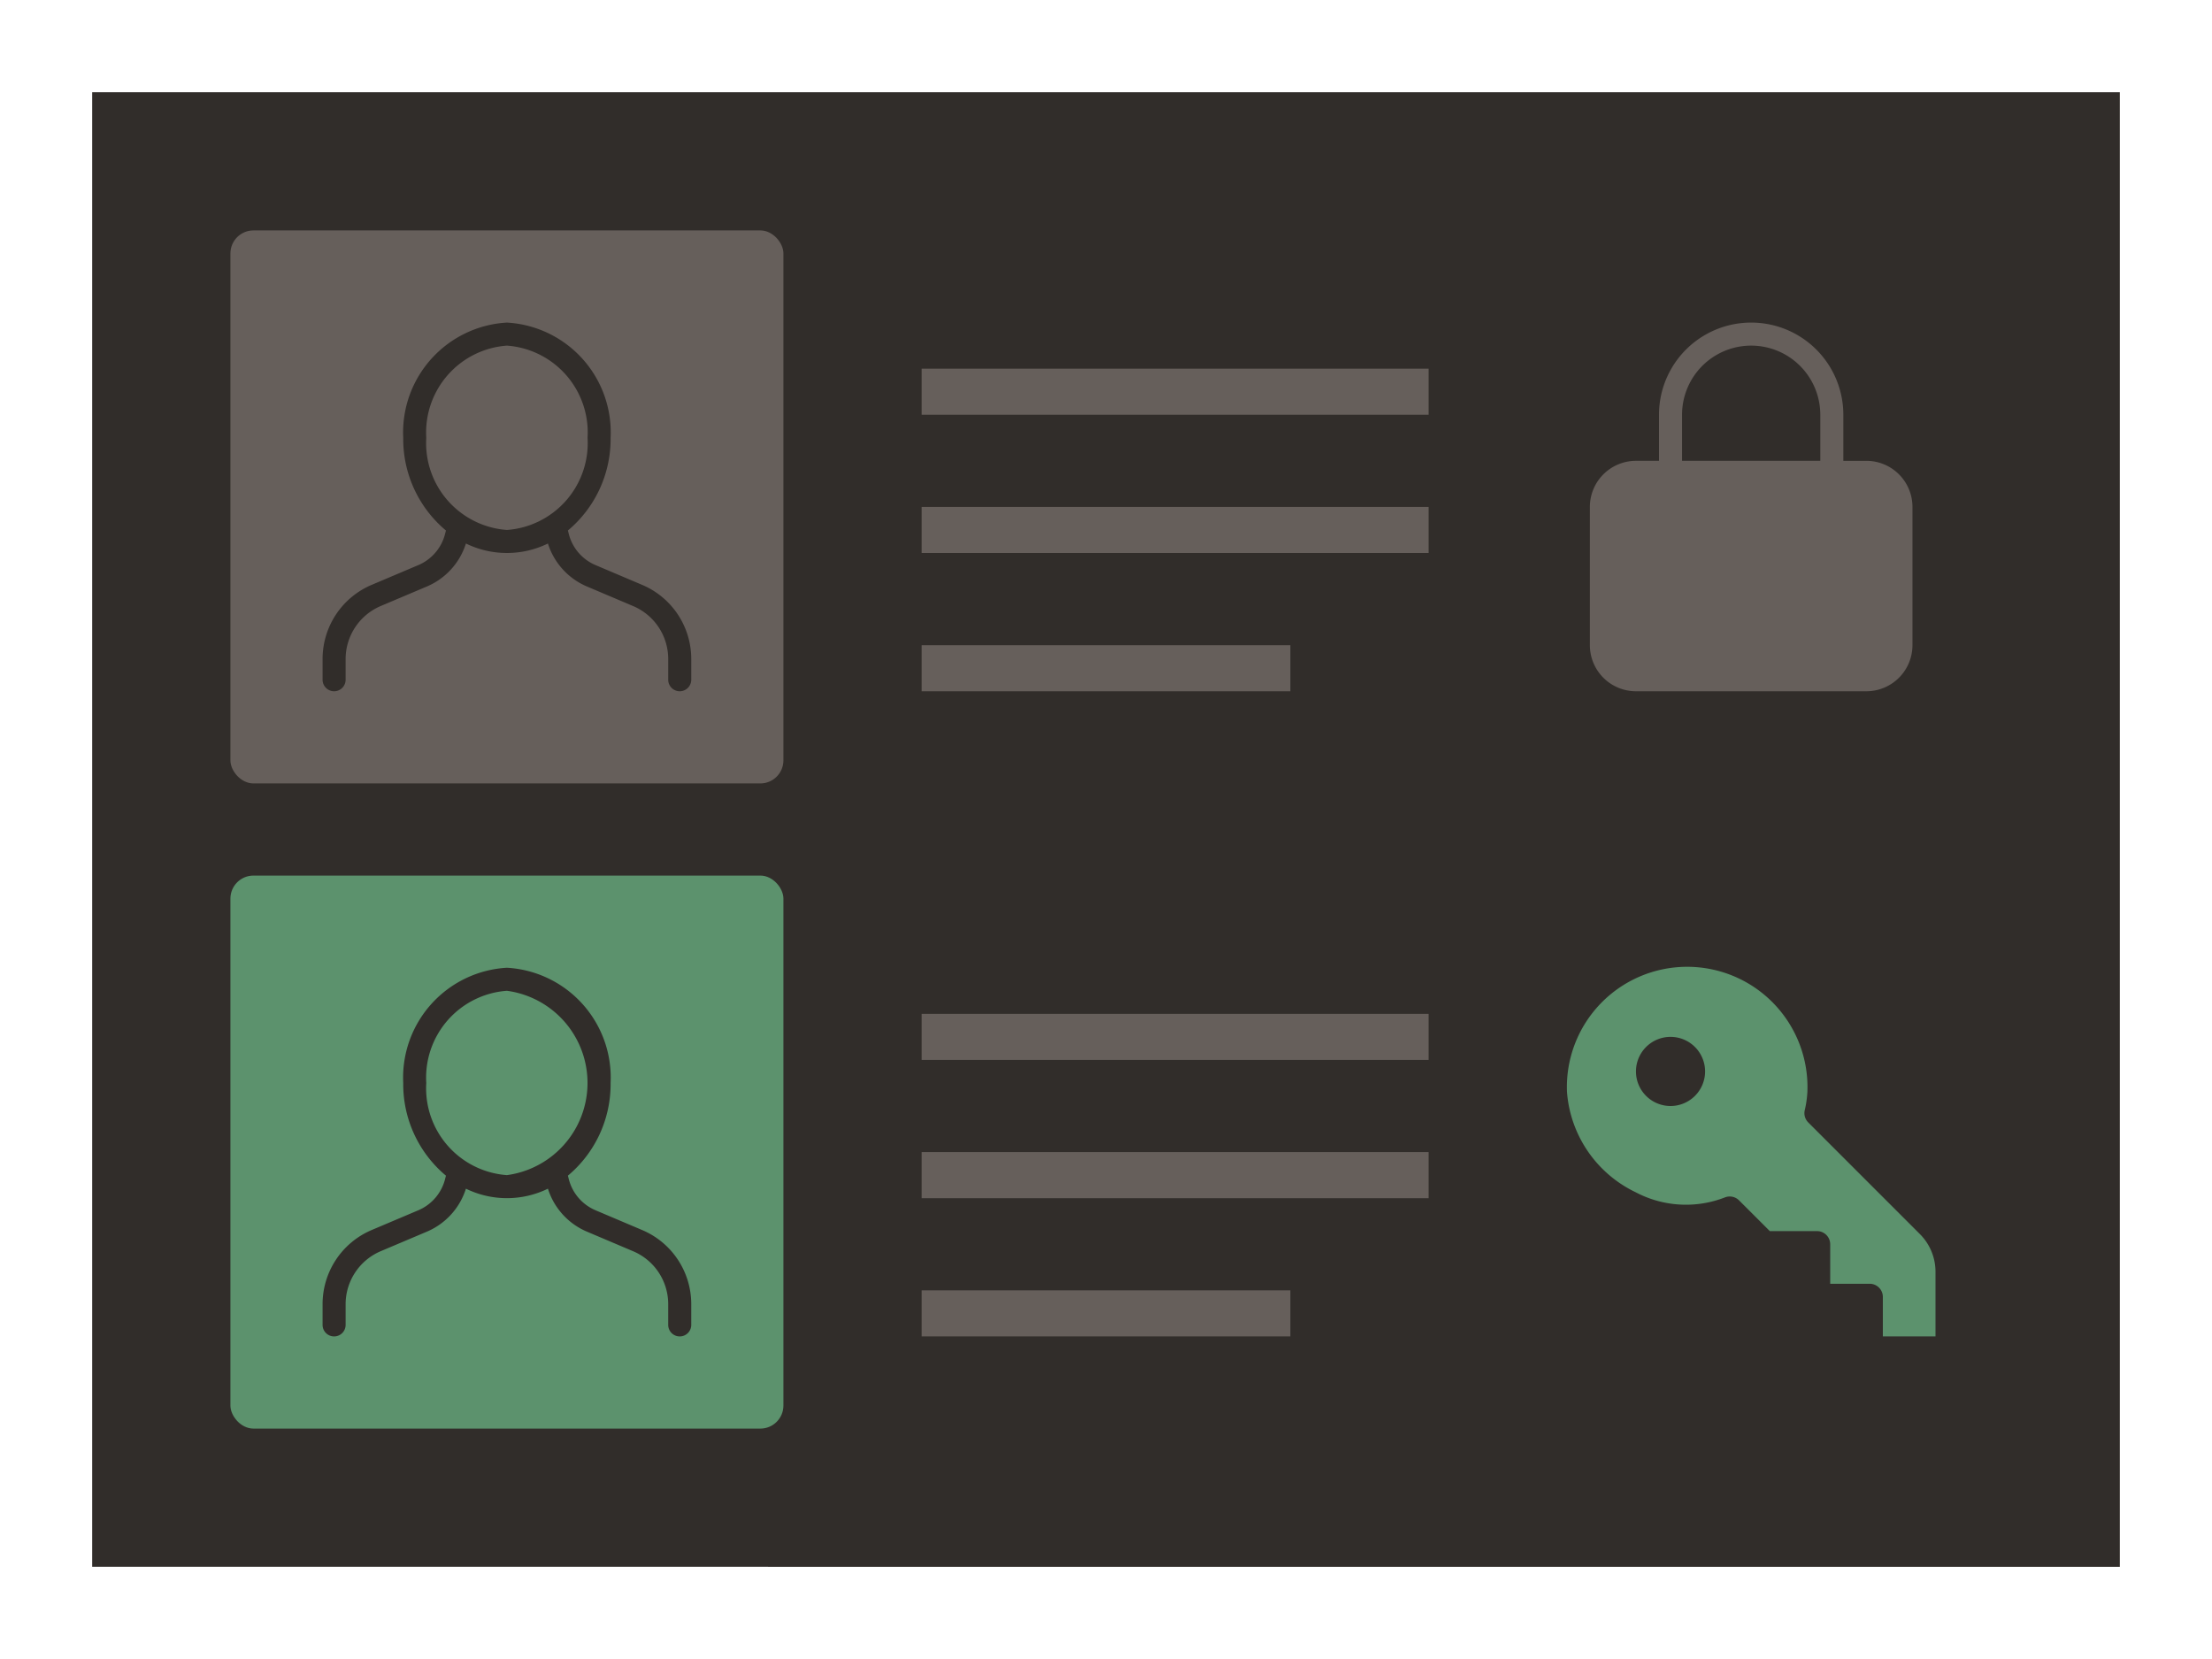 <svg xmlns="http://www.w3.org/2000/svg" width="96" height="72"><path fill="#312d2a" d="M4 4h88v64H4z"/><rect x="10" y="10" width="24" height="24" rx="1" fill="#665f5b"/><rect x="10" y="38" width="24" height="24" rx="1" fill="#5c926d"/><path fill="#665f5b" d="M40 16h22v2H40zm0 6h22v2H40zm0 6h16v2H40zm0 16h22v2H40zm0 6h22v2H40zm0 6h16v2H40zm41-36h-1v-2a4 4 0 0 0-8 0v2h-1a2 2 0 0 0-2 2v6a2 2 0 0 0 2 2h10a2 2 0 0 0 2-2v-6a2 2 0 0 0-2-2zm-8-2a3 3 0 0 1 6 0v2h-6z"/><path d="m83.33 53.566-4.852-4.852a.568.568 0 0 1-.153-.53 4.5 4.5 0 0 0 .115-.8 5.221 5.221 0 1 0-10.434 0 5.266 5.266 0 0 0 2.985 4.361 4.667 4.667 0 0 0 3.883.217.571.571 0 0 1 .6.133l1.335 1.334h2.049a.572.572 0 0 1 .572.571v1.715h1.714a.571.571 0 0 1 .571.571V58H84v-2.816a2.31 2.31 0 0 0-.67-1.618zM72.5 48a1.5 1.5 0 1 1 1.5-1.5 1.5 1.5 0 0 1-1.5 1.5z" fill="#5c926d"/><path d="m27.864 25.381-2.02-.857a2 2 0 0 1-1.16-1.356l-.037-.145A5.174 5.174 0 0 0 26.5 19a4.775 4.775 0 0 0-4.5-5 4.775 4.775 0 0 0-4.5 5 5.175 5.175 0 0 0 1.854 4.024l-.037.145a2.007 2.007 0 0 1-1.161 1.356l-2.019.855A3.493 3.493 0 0 0 14 28.6v.9a.5.5 0 0 0 1 0v-.9a2.5 2.5 0 0 1 1.526-2.3l2.02-.855a3.006 3.006 0 0 0 1.675-1.857 4.053 4.053 0 0 0 3.559 0 3 3 0 0 0 1.674 1.857l2.021.857A2.493 2.493 0 0 1 29 28.6v.9a.5.5 0 0 0 1 0v-.9a3.49 3.49 0 0 0-2.136-3.219zM18.5 19a3.779 3.779 0 0 1 3.5-4 3.779 3.779 0 0 1 3.5 4 3.779 3.779 0 0 1-3.5 4 3.779 3.779 0 0 1-3.5-4zm9.364 34.381-2.02-.857a2 2 0 0 1-1.16-1.356l-.037-.145A5.174 5.174 0 0 0 26.5 47a4.775 4.775 0 0 0-4.5-5 4.775 4.775 0 0 0-4.5 5 5.175 5.175 0 0 0 1.854 4.024l-.037.145a2.007 2.007 0 0 1-1.161 1.356l-2.019.855A3.493 3.493 0 0 0 14 56.6v.9a.5.5 0 0 0 1 0v-.9a2.5 2.5 0 0 1 1.526-2.3l2.02-.855a3.006 3.006 0 0 0 1.675-1.857 4.053 4.053 0 0 0 3.559 0 3 3 0 0 0 1.674 1.857l2.021.857A2.493 2.493 0 0 1 29 56.6v.9a.5.5 0 0 0 1 0v-.9a3.49 3.49 0 0 0-2.136-3.219zM18.5 47a3.779 3.779 0 0 1 3.5-4 4.036 4.036 0 0 1 0 8 3.779 3.779 0 0 1-3.5-4z" fill="#312d2a"/></svg>